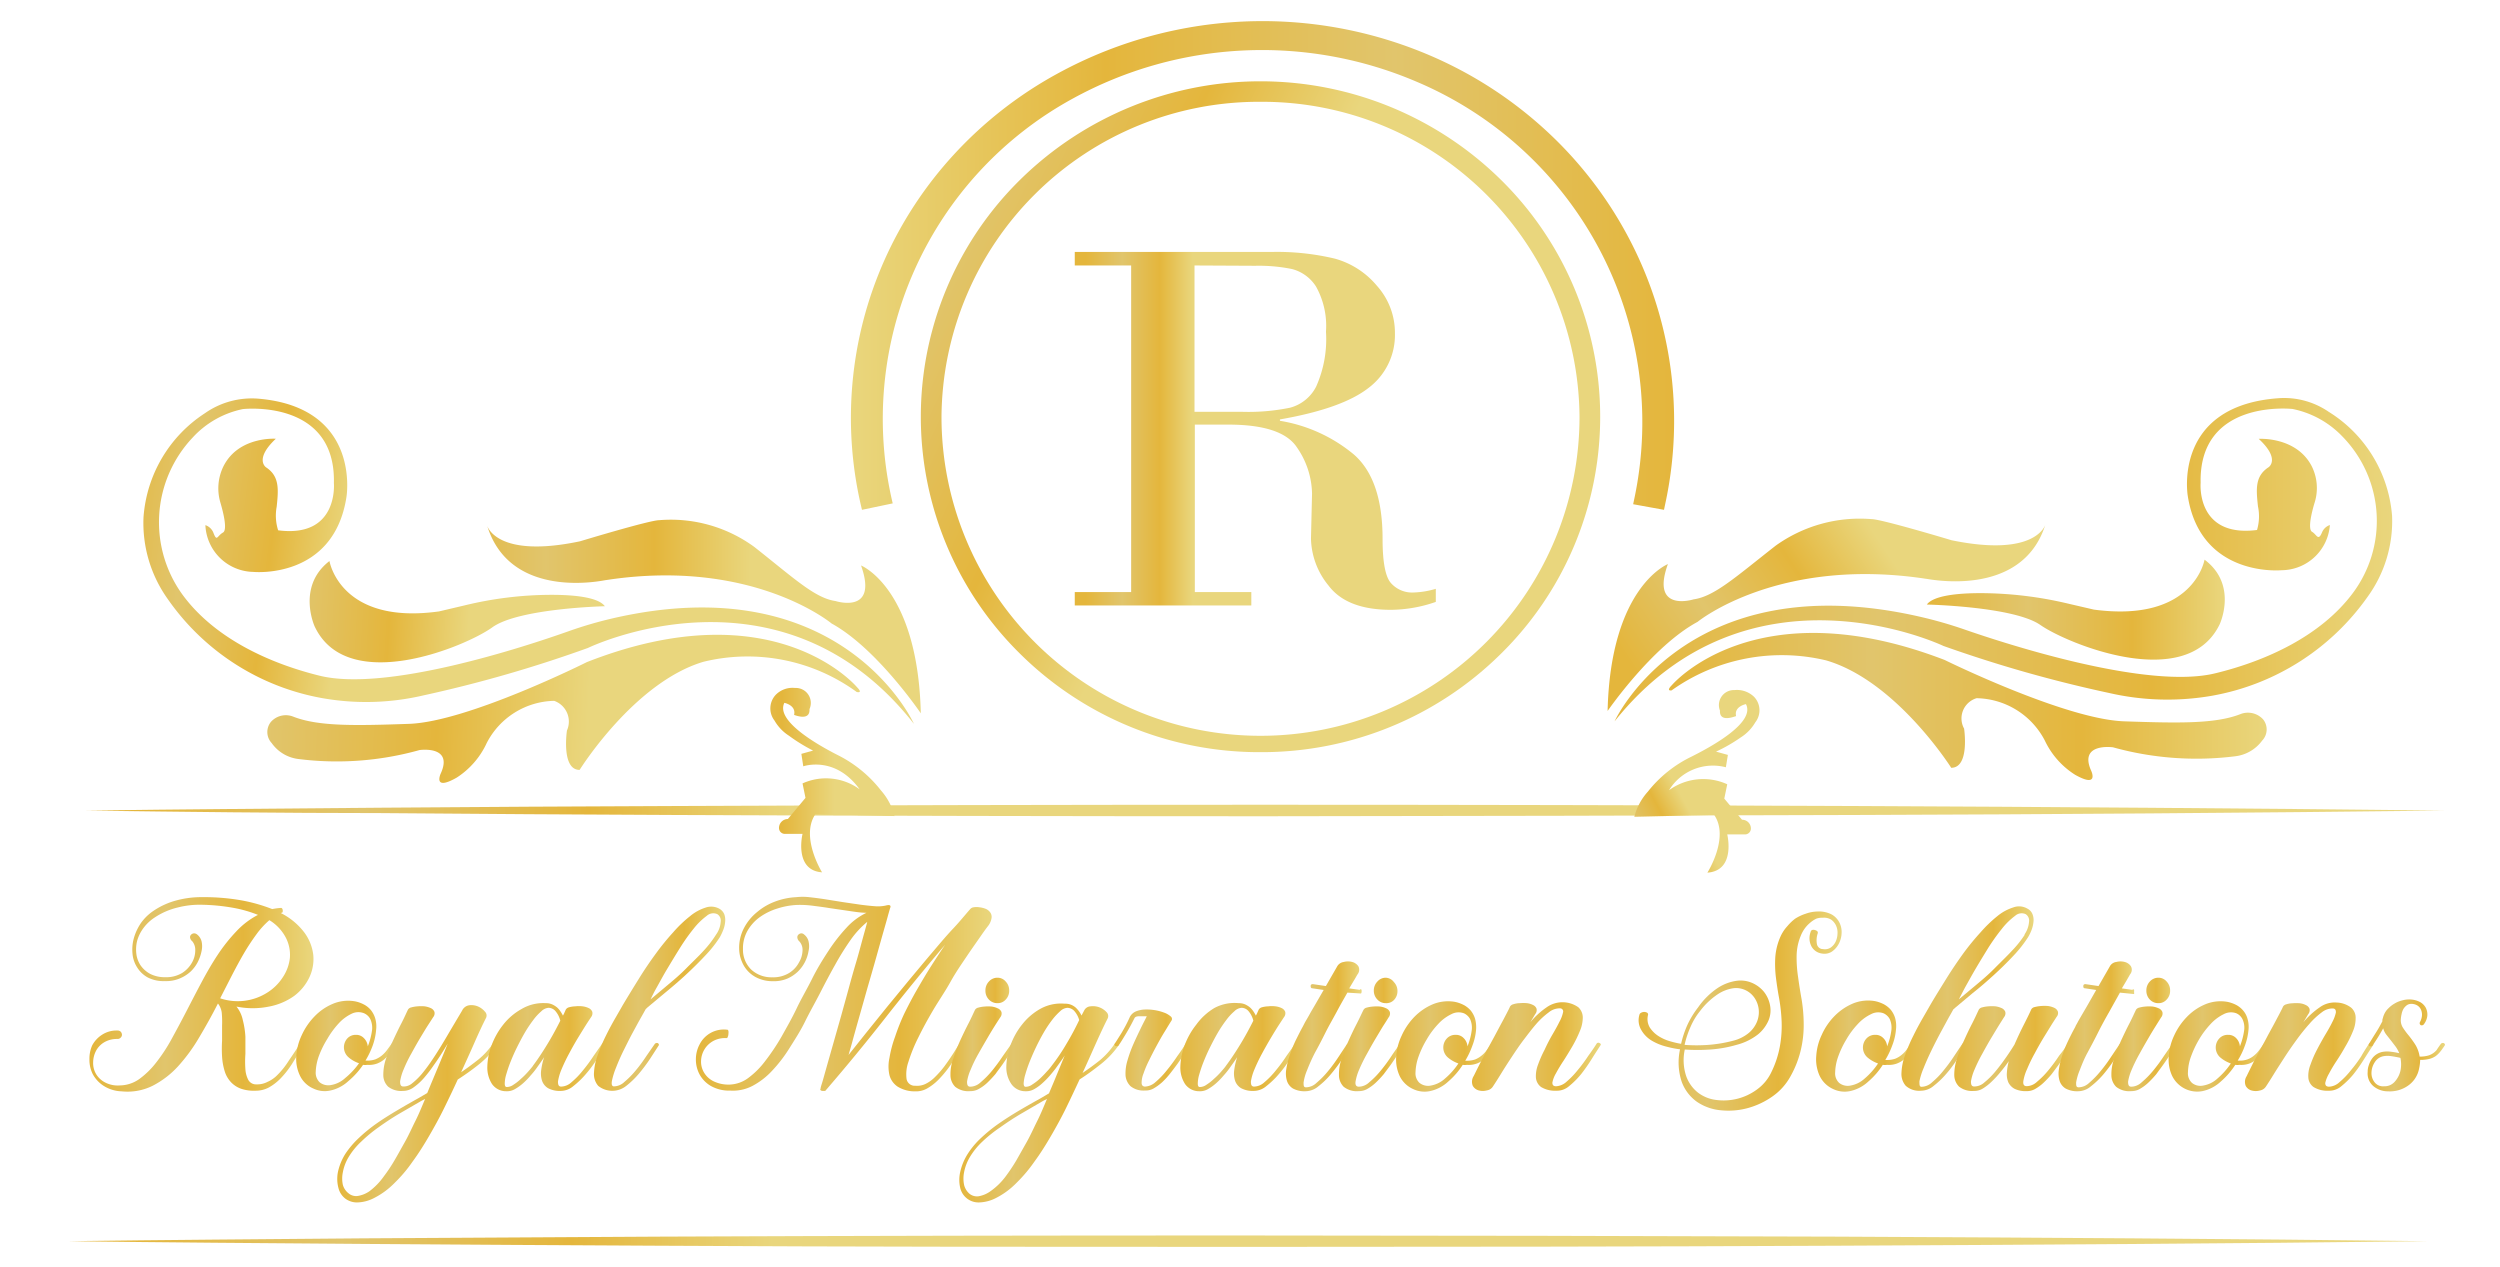 <svg xmlns="http://www.w3.org/2000/svg" xmlns:xlink="http://www.w3.org/1999/xlink" id="Layer_1" data-name="Layer 1" viewBox="0 0 236.75 120"><defs><style> .cls-1 { fill: url(#linear-gradient); } .cls-2 { fill: url(#linear-gradient-2); } .cls-3 { fill: url(#linear-gradient-3); } .cls-4 { fill: url(#linear-gradient-4); } .cls-5 { fill: url(#linear-gradient-5); } .cls-6 { fill: url(#linear-gradient-6); } .cls-7 { fill: url(#linear-gradient-7); } .cls-8 { fill: url(#linear-gradient-8); } .cls-9 { fill: url(#linear-gradient-9); } .cls-10 { fill: url(#linear-gradient-10); } .cls-11 { fill: url(#linear-gradient-11); } .cls-12 { fill: url(#linear-gradient-12); } .cls-13 { fill: url(#linear-gradient-13); } .cls-14 { fill: url(#linear-gradient-14); } .cls-15 { fill: url(#linear-gradient-15); } .cls-16 { fill: url(#linear-gradient-16); } .cls-17 { fill: url(#linear-gradient-17); } .cls-18 { fill: url(#linear-gradient-18); } .cls-19 { fill: url(#linear-gradient-19); } .cls-20 { fill: url(#linear-gradient-20); } .cls-21 { fill: url(#linear-gradient-21); } .cls-22 { fill: url(#linear-gradient-22); } .cls-23 { fill: url(#linear-gradient-23); } .cls-24 { fill: url(#linear-gradient-24); } .cls-25 { fill: url(#linear-gradient-25); } .cls-26 { fill: url(#linear-gradient-26); } .cls-27 { fill: url(#linear-gradient-27); } .cls-28 { fill: url(#linear-gradient-28); } .cls-29 { fill: url(#linear-gradient-29); } .cls-30 { fill: url(#linear-gradient-30); } .cls-31 { fill: url(#linear-gradient-31); } .cls-32 { fill: url(#linear-gradient-32); } .cls-33 { fill: url(#linear-gradient-33); } .cls-34 { fill: url(#linear-gradient-34); } .cls-35 { fill: url(#linear-gradient-35); } .cls-36 { fill: url(#linear-gradient-36); } .cls-37 { fill: url(#linear-gradient-37); } .cls-38 { fill: url(#linear-gradient-38); } </style><linearGradient id="linear-gradient" x1="8.4" y1="94.16" x2="29.62" y2="94.16" gradientUnits="userSpaceOnUse"><stop offset="0" stop-color="#e4b63c"></stop><stop offset="0.34" stop-color="#e1c56c"></stop><stop offset="0.69" stop-color="#e4b63c"></stop><stop offset="1" stop-color="#e9d67d"></stop></linearGradient><linearGradient id="linear-gradient-2" x1="28.06" y1="99.06" x2="37.48" y2="99.06" xlink:href="#linear-gradient"></linearGradient><linearGradient id="linear-gradient-3" x1="31.93" y1="104.53" x2="47.06" y2="104.53" xlink:href="#linear-gradient"></linearGradient><linearGradient id="linear-gradient-4" x1="46.16" y1="99.15" x2="57.41" y2="99.15" xlink:href="#linear-gradient"></linearGradient><linearGradient id="linear-gradient-5" x1="56.24" y1="94.58" x2="68.68" y2="94.58" xlink:href="#linear-gradient"></linearGradient><linearGradient id="linear-gradient-6" x1="65.9" y1="94.17" x2="93.9" y2="94.17" xlink:href="#linear-gradient"></linearGradient><linearGradient id="linear-gradient-7" x1="90" y1="97.97" x2="96.16" y2="97.97" xlink:href="#linear-gradient"></linearGradient><linearGradient id="linear-gradient-8" x1="90.82" y1="104.41" x2="105.95" y2="104.41" xlink:href="#linear-gradient"></linearGradient><linearGradient id="linear-gradient-9" x1="105.53" y1="99.44" x2="112.66" y2="99.44" xlink:href="#linear-gradient"></linearGradient><linearGradient id="linear-gradient-10" x1="111.78" y1="99.15" x2="123.03" y2="99.15" xlink:href="#linear-gradient"></linearGradient><linearGradient id="linear-gradient-11" x1="121.82" y1="97.17" x2="128.94" y2="97.17" xlink:href="#linear-gradient"></linearGradient><linearGradient id="linear-gradient-12" x1="126.78" y1="97.97" x2="132.95" y2="97.97" xlink:href="#linear-gradient"></linearGradient><linearGradient id="linear-gradient-13" x1="132.21" y1="99.06" x2="141.63" y2="99.06" xlink:href="#linear-gradient"></linearGradient><linearGradient id="linear-gradient-14" x1="139.42" y1="99.14" x2="151.6" y2="99.14" xlink:href="#linear-gradient"></linearGradient><linearGradient id="linear-gradient-15" x1="155.1" y1="95.75" x2="174.4" y2="95.75" xlink:href="#linear-gradient"></linearGradient><linearGradient id="linear-gradient-16" x1="171.95" y1="99.06" x2="181.37" y2="99.06" xlink:href="#linear-gradient"></linearGradient><linearGradient id="linear-gradient-17" x1="180.18" y1="94.58" x2="192.62" y2="94.58" xlink:href="#linear-gradient"></linearGradient><linearGradient id="linear-gradient-18" x1="185.06" y1="99.31" x2="196.2" y2="99.31" xlink:href="#linear-gradient"></linearGradient><linearGradient id="linear-gradient-19" x1="194.98" y1="97.17" x2="202.1" y2="97.17" xlink:href="#linear-gradient"></linearGradient><linearGradient id="linear-gradient-20" x1="199.94" y1="97.97" x2="206.1" y2="97.97" xlink:href="#linear-gradient"></linearGradient><linearGradient id="linear-gradient-21" x1="205.37" y1="99.06" x2="214.79" y2="99.06" xlink:href="#linear-gradient"></linearGradient><linearGradient id="linear-gradient-22" x1="212.57" y1="99.14" x2="224.75" y2="99.14" xlink:href="#linear-gradient"></linearGradient><linearGradient id="linear-gradient-23" x1="224.21" y1="98.99" x2="231.53" y2="98.99" xlink:href="#linear-gradient"></linearGradient><linearGradient id="linear-gradient-24" x1="13.32" y1="77.98" x2="74.77" y2="77.27" xlink:href="#linear-gradient"></linearGradient><linearGradient id="linear-gradient-25" x1="11.67" y1="118.76" x2="73.13" y2="118.06" xlink:href="#linear-gradient"></linearGradient><linearGradient id="linear-gradient-26" x1="75.93" y1="19.09" x2="115.75" y2="37.77" xlink:href="#linear-gradient"></linearGradient><linearGradient id="linear-gradient-27" x1="102.84" y1="40.8" x2="112.96" y2="40.8" xlink:href="#linear-gradient"></linearGradient><linearGradient id="linear-gradient-28" x1="41.69" y1="58.35" x2="71.11" y2="58.35" xlink:href="#linear-gradient"></linearGradient><linearGradient id="linear-gradient-29" x1="20.2" y1="57.1" x2="44.42" y2="58.59" xlink:href="#linear-gradient"></linearGradient><linearGradient id="linear-gradient-30" x1="9.65" y1="49.67" x2="32.9" y2="52.63" xlink:href="#linear-gradient"></linearGradient><linearGradient id="linear-gradient-31" x1="9.53" y1="65.44" x2="55.76" y2="67.17" xlink:href="#linear-gradient"></linearGradient><linearGradient id="linear-gradient-32" x1="62.95" y1="73.88" x2="79.02" y2="73.88" xlink:href="#linear-gradient"></linearGradient><linearGradient id="linear-gradient-33" x1="156.18" y1="65.6" x2="177.91" y2="51.1" xlink:href="#linear-gradient"></linearGradient><linearGradient id="linear-gradient-34" x1="182.47" y1="57.75" x2="210.67" y2="57.75" xlink:href="#linear-gradient"></linearGradient><linearGradient id="linear-gradient-35" x1="152.9" y1="53.01" x2="226.56" y2="53.01" xlink:href="#linear-gradient"></linearGradient><linearGradient id="linear-gradient-36" x1="158.06" y1="66.92" x2="214.73" y2="66.92" xlink:href="#linear-gradient"></linearGradient><linearGradient id="linear-gradient-37" x1="152.49" y1="79.6" x2="159.49" y2="75.86" xlink:href="#linear-gradient"></linearGradient><linearGradient id="linear-gradient-38" x1="-10213.86" y1="25.14" x2="-10135.91" y2="25.14" gradientTransform="matrix(-1, 0, 0, 1, -10055.33, 0)" xlink:href="#linear-gradient"></linearGradient></defs><g><g><path class="cls-1" d="M28.41,98.85a.2.2,0,0,1,.13-.09.26.26,0,0,1,.15,0,.19.19,0,0,1,.1.1.13.13,0,0,1,0,.12q-.55.82-1.08,1.68a8.75,8.75,0,0,1-1.21,1.54,4.89,4.89,0,0,1-1.07.8,2.64,2.64,0,0,1-1.22.29,3.83,3.83,0,0,1-1.39-.19,2.44,2.44,0,0,1-.92-.59,2.63,2.63,0,0,1-.63-1.09,5.85,5.85,0,0,1-.24-1.36,12.26,12.26,0,0,1,0-1.49c0-.51,0-1,0-1.45A9.18,9.18,0,0,0,21,95.91a1.76,1.76,0,0,0-.36-.88c-.56,1.1-1.15,2.16-1.77,3.2a16.34,16.34,0,0,1-2,2.74,8.54,8.54,0,0,1-2.41,1.85,5.33,5.33,0,0,1-2.94.53,3.36,3.36,0,0,1-1.75-.55,3,3,0,0,1-1-1.11,3,3,0,0,1-.3-1.38A3.1,3.1,0,0,1,8.73,99a2.7,2.7,0,0,1,.92-1,2.5,2.5,0,0,1,1.45-.41.43.43,0,0,1,.34.12.45.45,0,0,1,.11.28.37.37,0,0,1-.12.27.39.39,0,0,1-.31.13,2.36,2.36,0,0,0-1.26.32,2.07,2.07,0,0,0-.78.83,2.45,2.45,0,0,0-.26,1.07,2.07,2.07,0,0,0,.26,1.07,2.12,2.12,0,0,0,.84.81,2.6,2.6,0,0,0,1.43.3,3.26,3.26,0,0,0,1.82-.59,7.89,7.89,0,0,0,1.59-1.54,16,16,0,0,0,1.46-2.21c.46-.84.93-1.71,1.4-2.62s.95-1.84,1.44-2.76,1-1.81,1.55-2.64a16.07,16.07,0,0,1,1.77-2.23,7.54,7.54,0,0,1,2.05-1.56,11.84,11.84,0,0,0-2.29-.66,18.61,18.61,0,0,0-3.05-.3,8.31,8.31,0,0,0-2.26.26,6.74,6.74,0,0,0-2.17.94,4.09,4.09,0,0,0-1.07,1A3.68,3.68,0,0,0,13,89.05a3.38,3.38,0,0,0-.09,1.26,2.52,2.52,0,0,0,.41,1.12,2.63,2.63,0,0,0,.91.8,3,3,0,0,0,1.42.31,2.88,2.88,0,0,0,1.63-.42,2.76,2.76,0,0,0,.92-1A2.3,2.3,0,0,0,18.49,90a1.27,1.27,0,0,0-.28-.86.56.56,0,0,1-.21-.34.33.33,0,0,1,.09-.28.43.43,0,0,1,.25-.13.45.45,0,0,1,.32.1,1.22,1.22,0,0,1,.43.66,2.12,2.12,0,0,1,0,.91,4,4,0,0,1-.34,1,3.37,3.37,0,0,1-.68.93,3.5,3.5,0,0,1-1.05.67,3.3,3.3,0,0,1-1.4.25A3.29,3.29,0,0,1,14,92.57a2.71,2.71,0,0,1-1-.94,2.84,2.84,0,0,1-.45-1.3,4,4,0,0,1,.12-1.46,4.9,4.9,0,0,1,.65-1.42,4.57,4.57,0,0,1,1.21-1.19,7.06,7.06,0,0,1,2.21-1,9,9,0,0,1,2.37-.3,20.52,20.52,0,0,1,3.79.31,15.54,15.54,0,0,1,2.88.82,6.27,6.27,0,0,1,.82-.11.12.12,0,0,1,.12.06.25.25,0,0,1,.05.13.38.38,0,0,1,0,.15s0,.07,0,.07l-.17.08a6.36,6.36,0,0,1,2.23,1.85,4.41,4.41,0,0,1,.84,2.14,4.06,4.06,0,0,1-.38,2.11,4.72,4.72,0,0,1-1.44,1.75,6,6,0,0,1-2.36,1,7.69,7.69,0,0,1-3.1,0A3,3,0,0,1,23,96.63a7.93,7.93,0,0,1,.24,1.56q0,.81,0,1.62a9.9,9.9,0,0,0,0,1.45,2.52,2.52,0,0,0,.27,1,.83.83,0,0,0,.77.43,2.1,2.1,0,0,0,1.06-.24,2.91,2.91,0,0,0,.84-.56,7.57,7.57,0,0,0,1.19-1.48C27.72,99.91,28.07,99.37,28.41,98.85Zm-7.56-4.31A5.21,5.21,0,0,0,25.31,94a4.73,4.73,0,0,0,1.47-1.45,4.08,4.08,0,0,0,.67-1.82,3.55,3.55,0,0,0-.36-1.89,4.22,4.22,0,0,0-1.58-1.7,7.85,7.85,0,0,0-1.24,1.36,21.11,21.11,0,0,0-1.17,1.78c-.38.65-.75,1.34-1.13,2.07Z"></path><path class="cls-2" d="M37.08,98.85a.2.2,0,0,1,.29-.07c.12.06.14.13.08.22-.16.25-.32.49-.49.71a4.57,4.57,0,0,1-.56.6,2.38,2.38,0,0,1-.69.41,2.21,2.21,0,0,1-.92.12,1.36,1.36,0,0,1-.41,0A7.42,7.42,0,0,1,33,102.37a3.66,3.66,0,0,1-1.75.91,2.47,2.47,0,0,1-1.54-.18,2.52,2.52,0,0,1-1.32-1.27,3.64,3.64,0,0,1-.33-1.81,5.4,5.4,0,0,1,.52-2,6.25,6.25,0,0,1,1.21-1.77,5.19,5.19,0,0,1,1.71-1.18,3.74,3.74,0,0,1,2.08-.25,3,3,0,0,1,.85.29,2.11,2.11,0,0,1,.68.53,2.29,2.29,0,0,1,.42.79,2.67,2.67,0,0,1,.09,1.08A5.7,5.7,0,0,1,35.3,99a8,8,0,0,1-.69,1.44l.18,0a2.24,2.24,0,0,0,.76-.12,2.51,2.51,0,0,0,.61-.36,3,3,0,0,0,.49-.52ZM33.71,98a1,1,0,0,1,.76.32,1.26,1.26,0,0,1,.36.77,6.46,6.46,0,0,0,.41-1.58,2,2,0,0,0-.17-1,1.22,1.22,0,0,0-.56-.54A1.44,1.44,0,0,0,33.3,96a4,4,0,0,0-1.24.93A8.2,8.2,0,0,0,31,98.38,8.87,8.87,0,0,0,30.2,100a4.87,4.87,0,0,0-.3,1.5,1.26,1.26,0,0,0,.38,1,1.31,1.31,0,0,0,1.08.25,2.6,2.6,0,0,0,1.33-.66A7.18,7.18,0,0,0,34,100.69a2.91,2.91,0,0,1-1-.57,1.25,1.25,0,0,1-.1-1.79A1.07,1.07,0,0,1,33.71,98Z"></path><path class="cls-3" d="M46.65,98.87a.2.2,0,0,1,.29-.07c.12.06.15.13.08.22a8.37,8.37,0,0,1-1.67,1.78,23.39,23.39,0,0,1-2,1.43c-.4.88-.83,1.77-1.28,2.69s-.93,1.79-1.43,2.65-1,1.66-1.56,2.42a13.25,13.25,0,0,1-1.68,2,7.35,7.35,0,0,1-1.93,1.44,3.65,3.65,0,0,1-1.6.44,1.85,1.85,0,0,1-1.18-.37,1.82,1.82,0,0,1-.64-1A3.35,3.35,0,0,1,32,111a5.33,5.33,0,0,1,.73-1.77A8.54,8.54,0,0,1,34,107.75a14.88,14.88,0,0,1,1.64-1.34c.6-.42,1.25-.83,1.94-1.24s1.39-.81,2.11-1.21l.77-.45c.33-.81.67-1.61,1-2.4s.64-1.55.94-2.28l-.53.86c-.23.37-.49.76-.79,1.18a12.64,12.64,0,0,1-.92,1.2,5.53,5.53,0,0,1-1,.91,1.68,1.68,0,0,1-1,.33,2,2,0,0,1-1.41-.41,1.52,1.52,0,0,1-.45-1.1,4.77,4.77,0,0,1,.25-1.53,13.35,13.35,0,0,1,.66-1.71c.26-.56.52-1.11.79-1.63s.48-1,.63-1.31a.48.48,0,0,1,.32-.22,3,3,0,0,1,.59-.1,3.91,3.91,0,0,1,.68,0,2.24,2.24,0,0,1,.6.18.65.65,0,0,1,.32.34.58.58,0,0,1-.12.51l-.42.65c-.23.35-.48.77-.77,1.25s-.58,1-.87,1.53a12.75,12.75,0,0,0-.73,1.5,4.69,4.69,0,0,0-.34,1.15c0,.31.06.47.29.48a1.23,1.23,0,0,0,.85-.3,6.46,6.46,0,0,0,.89-.86c.29-.35.58-.73.86-1.14s.53-.79.75-1.15c0,0,.15-.23.33-.53s.4-.66.63-1.06l.71-1.2.56-.94a.88.88,0,0,1,.67-.51,1.57,1.57,0,0,1,.83.11,1.73,1.73,0,0,1,.66.49.51.51,0,0,1,.11.59c-.34.67-.7,1.44-1.09,2.33s-.82,1.83-1.27,2.82c.56-.38,1.1-.78,1.64-1.21A6.9,6.9,0,0,0,46.65,98.87ZM36.35,111.4a15,15,0,0,0,1-1.5c.33-.56.65-1.15,1-1.77s.64-1.28,1-2,.61-1.36.91-2.06l-.35.18-2.14,1.24c-.69.41-1.33.84-1.93,1.27a13.74,13.74,0,0,0-1.62,1.34A6.76,6.76,0,0,0,33,109.6a4.22,4.22,0,0,0-.53,1.41,2.82,2.82,0,0,0,0,1.2A1.55,1.55,0,0,0,33,113a1.11,1.11,0,0,0,.86.26A2.68,2.68,0,0,0,35,112.8,6.3,6.3,0,0,0,36.35,111.4Z"></path><path class="cls-4" d="M57,98.87a.2.2,0,0,1,.29-.07c.12.06.14.13.08.22l-.8,1.24c-.33.49-.69,1-1.07,1.43a8.14,8.14,0,0,1-1.2,1.16,1.87,1.87,0,0,1-1.2.46,2.32,2.32,0,0,1-1.2-.26,1.32,1.32,0,0,1-.57-.71,2.27,2.27,0,0,1-.08-1,6.73,6.73,0,0,1,.28-1.23c-.11.18-.24.37-.37.55l-.39.55a8,8,0,0,1-.54.66,6.6,6.6,0,0,1-.69.71,4.5,4.5,0,0,1-.78.56,1.48,1.48,0,0,1-.81.2,1.62,1.62,0,0,1-1.36-.69,2.88,2.88,0,0,1-.44-1.62,6.11,6.11,0,0,1,.39-2,7.09,7.09,0,0,1,1.12-2,5.76,5.76,0,0,1,1.74-1.48A4,4,0,0,1,51.68,95a1.49,1.49,0,0,1,.62.12,2.12,2.12,0,0,1,.46.29,2,2,0,0,1,.33.39,3.07,3.07,0,0,1,.22.38,2.79,2.79,0,0,0,.15-.3l.12-.27a.49.49,0,0,1,.31-.22,2.52,2.52,0,0,1,.59-.09,2.7,2.7,0,0,1,.69,0,1.87,1.87,0,0,1,.59.17.66.66,0,0,1,.33.35.59.59,0,0,1-.12.51l-.42.64q-.34.54-.78,1.26t-.87,1.53a16.58,16.58,0,0,0-.72,1.5,4.87,4.87,0,0,0-.34,1.16c0,.31.06.47.29.48a1.49,1.49,0,0,0,1-.42,7.72,7.72,0,0,0,1.08-1.12,14.86,14.86,0,0,0,1-1.36Zm-6.54,2.07c.48-.64.94-1.34,1.39-2.08s.85-1.48,1.21-2.2a2.16,2.16,0,0,0-.42-.86.88.88,0,0,0-.69-.36,1.09,1.09,0,0,0-.69.33,5,5,0,0,0-.77.84,12.49,12.49,0,0,0-.8,1.2c-.26.45-.5.91-.73,1.37s-.43.92-.61,1.37-.31.86-.41,1.2a3.16,3.16,0,0,0-.14.86c0,.22.06.33.19.33a1.09,1.09,0,0,0,.64-.22,4.46,4.46,0,0,0,.71-.56,6.85,6.85,0,0,0,.66-.66C50.21,101.27,50.36,101.08,50.47,100.94Z"></path><path class="cls-5" d="M68.11,86.05a1.07,1.07,0,0,1,.48.53,1.62,1.62,0,0,1,.08.73,2.63,2.63,0,0,1-.18.76,5.43,5.43,0,0,1-.32.68,11.37,11.37,0,0,1-1.39,1.75c-.58.62-1.2,1.23-1.85,1.83S63.61,93.5,63,94l-1.68,1.4-.17.16-.43.77c-.23.4-.48.87-.77,1.4s-.57,1.1-.87,1.7-.54,1.16-.74,1.67a7.11,7.11,0,0,0-.39,1.26c-.06.33,0,.51.18.52a1.47,1.47,0,0,0,1-.42,8.37,8.37,0,0,0,1.1-1.12c.36-.43.69-.89,1-1.36L62,98.87a.22.22,0,0,1,.14-.09.22.22,0,0,1,.14,0,.17.17,0,0,1,.1.1.1.1,0,0,1,0,.12l-.8,1.24a16.12,16.12,0,0,1-1.07,1.43,8.14,8.14,0,0,1-1.2,1.16,2.12,2.12,0,0,1-2.66,0,1.71,1.71,0,0,1-.4-1.23,5.52,5.52,0,0,1,.36-1.7,15.61,15.61,0,0,1,.78-1.84c.3-.61.6-1.16.9-1.68s.53-.92.7-1.22c.49-.82,1-1.65,1.52-2.49s1.06-1.63,1.61-2.38a23.87,23.87,0,0,1,1.63-2,11.8,11.8,0,0,1,1.6-1.53,4.34,4.34,0,0,1,1.47-.81A1.59,1.59,0,0,1,68.11,86.05Zm-.3,2.46a2.33,2.33,0,0,0,.44-1.22.72.72,0,0,0-.32-.72.92.92,0,0,0-1,.16,6.5,6.5,0,0,0-1.23,1.2,18.11,18.11,0,0,0-1.3,1.83c-.44.7-.84,1.37-1.22,2s-.7,1.24-1,1.77-.47.9-.57,1.11l1.62-1.36c.6-.5,1.19-1,1.76-1.58s1.12-1.09,1.62-1.64A10.11,10.11,0,0,0,67.81,88.51Z"></path><path class="cls-6" d="M91.89,86.08a.5.5,0,0,1,.32-.16,1.61,1.61,0,0,1,.54,0,2.34,2.34,0,0,1,.58.14,1,1,0,0,1,.44.34.73.73,0,0,1,.13.54,1.65,1.65,0,0,1-.36.79c-.12.15-.36.48-.72,1s-.79,1.12-1.28,1.85S90.51,92.08,90,93s-1.1,1.76-1.63,2.66-1,1.76-1.42,2.62a15,15,0,0,0-.92,2.27,3.53,3.53,0,0,0-.18,1.62.78.78,0,0,0,.83.65,1.83,1.83,0,0,0,1-.19,3.28,3.28,0,0,0,.86-.63,9,9,0,0,0,.88-1q.42-.57.81-1.17c.12-.18.22-.35.32-.51s.19-.3.29-.43a.2.2,0,0,1,.13-.09.26.26,0,0,1,.15,0,.19.19,0,0,1,.1.1.15.15,0,0,1,0,.13l-.61.93c-.26.42-.54.83-.84,1.24a10.25,10.25,0,0,1-.94,1.09,5.11,5.11,0,0,1-1,.77,2.12,2.12,0,0,1-1.17.29A3.05,3.05,0,0,1,85,102.9a1.89,1.89,0,0,1-.77-1.09,3.75,3.75,0,0,1,0-1.62,10.84,10.84,0,0,1,.53-2A20.26,20.26,0,0,1,85.63,96c.38-.77.78-1.54,1.22-2.3s.88-1.51,1.34-2.23.9-1.39,1.31-2q-2.9,3.41-5.67,6.94t-5.68,6.9s-.05,0-.11,0h-.18a.3.3,0,0,1-.15-.07.1.1,0,0,1,0-.14c0-.16.12-.45.24-.88s.28-1,.45-1.6l.6-2.11.69-2.43c.23-.84.47-1.69.7-2.54s.46-1.66.69-2.43.42-1.5.6-2.16.34-1.21.45-1.65A8.55,8.55,0,0,0,80.56,89a25.47,25.47,0,0,0-1.46,2.34c-.48.85-.95,1.74-1.42,2.66s-1,1.84-1.44,2.74-1,1.76-1.51,2.57a13.49,13.49,0,0,1-1.64,2.12,7,7,0,0,1-1.84,1.41,4,4,0,0,1-2.09.44,3.51,3.51,0,0,1-1.86-.45,2.85,2.85,0,0,1-1.06-1.1,3,3,0,0,1-.34-1.43,3,3,0,0,1,.36-1.41,2.57,2.57,0,0,1,2.57-1.38c.07,0,.11,0,.15.12a.87.87,0,0,1,0,.28.6.6,0,0,1-.06.27c0,.09-.09.13-.14.13a2.32,2.32,0,0,0-1.27.29,2.23,2.23,0,0,0-1.12,1.87,2,2,0,0,0,.27,1.08,2.15,2.15,0,0,0,.88.83,3.24,3.24,0,0,0,1.57.33,3.14,3.14,0,0,0,1.77-.64,7.87,7.87,0,0,0,1.6-1.61A20.34,20.34,0,0,0,74,98.19c.48-.86,1-1.76,1.44-2.69s1-1.87,1.46-2.8,1-1.81,1.54-2.63a16.26,16.26,0,0,1,1.7-2.19,6.13,6.13,0,0,1,1.92-1.44c-.53,0-1.1-.09-1.7-.18L78.58,86c-.6-.1-1.18-.17-1.72-.24a9.23,9.23,0,0,0-1.43-.06,7.13,7.13,0,0,0-1.79.33,5.8,5.8,0,0,0-1.64.79,4.09,4.09,0,0,0-1.18,1.27,3.35,3.35,0,0,0-.46,1.78,2.62,2.62,0,0,0,.77,1.94,2.82,2.82,0,0,0,2,.74,2.87,2.87,0,0,0,1.62-.42,2.59,2.59,0,0,0,.92-1A2.31,2.31,0,0,0,76,90a1.18,1.18,0,0,0-.31-.86.54.54,0,0,1-.18-.34.33.33,0,0,1,.09-.28.43.43,0,0,1,.25-.13.37.37,0,0,1,.29.1,1.17,1.17,0,0,1,.43.66,2,2,0,0,1,0,.91,3.52,3.52,0,0,1-1,1.94,3.5,3.5,0,0,1-1,.67,3.3,3.3,0,0,1-1.4.25,3.4,3.4,0,0,1-1.26-.23,2.87,2.87,0,0,1-1.64-1.59A3.21,3.21,0,0,1,70,89.86a4,4,0,0,1,.47-2,4.79,4.79,0,0,1,1.23-1.49,5.74,5.74,0,0,1,1.72-1,6.66,6.66,0,0,1,2-.41,5.45,5.45,0,0,1,1.18,0c.48.05,1,.12,1.54.2l1.68.27,1.64.24c.51.07,1,.12,1.4.15a3.49,3.49,0,0,0,1-.06c.25-.07.39-.06.44,0a.18.18,0,0,1,0,.21l-.18.63c-.09.34-.24.87-.45,1.6s-.44,1.56-.7,2.49-.54,1.89-.83,2.89l-.8,2.83c-.25.88-.46,1.63-.63,2.26s-.29,1-.35,1.23L82,97.84l2-2.48,2.13-2.59c.73-.87,1.43-1.72,2.12-2.53s1.33-1.58,2-2.29S91.41,86.62,91.89,86.08Z"></path><path class="cls-7" d="M95.77,98.87a.22.22,0,0,1,.13-.09.24.24,0,0,1,.15,0,.17.17,0,0,1,.1.1.1.1,0,0,1,0,.12l-.51.77-.64.94c-.22.32-.47.64-.73,1a10.78,10.78,0,0,1-.79.84,3.92,3.92,0,0,1-.82.59,1.55,1.55,0,0,1-.78.19,2,2,0,0,1-1.42-.41,1.56,1.56,0,0,1-.45-1.1,4.28,4.28,0,0,1,.25-1.53,17.06,17.06,0,0,1,.65-1.71c.26-.56.52-1.11.79-1.63s.48-1,.63-1.31a.48.48,0,0,1,.32-.22,2.9,2.9,0,0,1,.58-.1,4.07,4.07,0,0,1,.69,0,2.16,2.16,0,0,1,.59.18.64.64,0,0,1,.33.34.58.58,0,0,1-.12.51L94.3,97c-.22.35-.48.77-.76,1.25s-.58,1-.88,1.53-.53,1-.73,1.5a4.36,4.36,0,0,0-.35,1.15c0,.31.06.47.29.48a1.47,1.47,0,0,0,1-.42,8.37,8.37,0,0,0,1.1-1.12c.35-.43.69-.89,1-1.36ZM94.46,95a1.09,1.09,0,0,1-.81-.34,1.18,1.18,0,0,1-.33-.85,1.2,1.2,0,0,1,.33-.86,1.07,1.07,0,0,1,.81-.36,1,1,0,0,1,.78.36,1.2,1.2,0,0,1,.33.86,1.18,1.18,0,0,1-.33.85A1,1,0,0,1,94.46,95Z"></path><path class="cls-8" d="M105.56,98.85a.19.19,0,0,1,.28-.07c.11.06.14.13.09.22a8.45,8.45,0,0,1-1.69,1.78c-.62.49-1.3,1-2,1.44-.41.88-.83,1.78-1.28,2.7s-.93,1.79-1.43,2.65-1,1.66-1.56,2.42a13.87,13.87,0,0,1-1.68,2,7.35,7.35,0,0,1-1.93,1.44,3.69,3.69,0,0,1-1.61.44,1.78,1.78,0,0,1-1.82-1.39,3.35,3.35,0,0,1,0-1.48,5.36,5.36,0,0,1,.74-1.77,7.7,7.7,0,0,1,1.22-1.45,14.88,14.88,0,0,1,1.64-1.34c.6-.42,1.24-.83,1.93-1.24s1.4-.81,2.12-1.21l.76-.45c.26-.62.52-1.22.76-1.82l.73-1.77c-.14.23-.29.44-.44.65l-.44.61c-.15.19-.33.42-.54.66a7.82,7.82,0,0,1-.7.71,4.08,4.08,0,0,1-.77.56,1.52,1.52,0,0,1-.81.2,1.61,1.61,0,0,1-1.36-.69A2.8,2.8,0,0,1,95.3,101a6.11,6.11,0,0,1,.39-2,6.85,6.85,0,0,1,1.12-2,5.76,5.76,0,0,1,1.74-1.48,4,4,0,0,1,2.27-.47,1.49,1.49,0,0,1,1.05.37,2.56,2.56,0,0,1,.55.75l.24-.45a.71.71,0,0,1,.62-.42,1.74,1.74,0,0,1,1.51.55.52.52,0,0,1,.1.61c-.34.67-.7,1.44-1.1,2.33s-.81,1.83-1.27,2.82c.56-.38,1.11-.78,1.65-1.21A7.57,7.57,0,0,0,105.56,98.85ZM95.24,111.4a17,17,0,0,0,1-1.5c.32-.56.65-1.15,1-1.77s.64-1.28,1-2,.61-1.36.91-2.06l-.36.18-2.13,1.24c-.69.41-1.34.84-1.94,1.27A12.85,12.85,0,0,0,93,108.14a6.82,6.82,0,0,0-1.17,1.46,4.45,4.45,0,0,0-.53,1.41,3,3,0,0,0,0,1.2,1.62,1.62,0,0,0,.49.82,1.13,1.13,0,0,0,.86.26,2.71,2.71,0,0,0,1.16-.49A6.3,6.3,0,0,0,95.24,111.4Zm4.36-10.48A18.86,18.86,0,0,0,101,98.84a24.77,24.77,0,0,0,1.2-2.24,2.22,2.22,0,0,0-.43-.82.92.92,0,0,0-.69-.34,1.1,1.1,0,0,0-.68.32,6,6,0,0,0-.78.85,11.16,11.16,0,0,0-.79,1.19c-.26.45-.5.91-.72,1.37s-.42.92-.6,1.37a12.3,12.3,0,0,0-.41,1.2,3.73,3.73,0,0,0-.16.85c0,.22.06.33.19.33a1.07,1.07,0,0,0,.63-.22,5.1,5.1,0,0,0,.72-.55c.23-.22.45-.44.65-.67A5,5,0,0,0,99.6,100.92Z"></path><path class="cls-9" d="M112.27,98.85a.24.24,0,0,1,.14-.09.22.22,0,0,1,.14,0,.17.17,0,0,1,.1.1.1.1,0,0,1,0,.12c-.15.24-.33.51-.52.82s-.39.62-.62.94-.47.63-.72.95a7.59,7.59,0,0,1-.76.82,4.88,4.88,0,0,1-.79.57,1.5,1.5,0,0,1-.8.19,1.94,1.94,0,0,1-1.38-.41,1.6,1.6,0,0,1-.47-1,4.21,4.21,0,0,1,.18-1.43,12.38,12.38,0,0,1,.57-1.57c.23-.52.46-1,.69-1.48s.43-.84.57-1.14h-.73c-.23,0-.38.06-.44.19-.28.56-.57,1.09-.87,1.58s-.51.84-.64,1a.14.14,0,0,1-.12.06.4.4,0,0,1-.15,0,.2.2,0,0,1-.09-.09.12.12,0,0,1,0-.13l.63-1A13.78,13.78,0,0,0,107,96.3a1.16,1.16,0,0,1,.57-.52,2.41,2.41,0,0,1,.87-.18,4.76,4.76,0,0,1,1.84.31,2,2,0,0,1,.58.34.3.3,0,0,1,.1.37c-.2.31-.42.68-.68,1.1s-.51.87-.76,1.33-.49.93-.71,1.38a9.49,9.49,0,0,0-.52,1.23,2.4,2.4,0,0,0-.18.88c0,.23.11.35.32.36a1.58,1.58,0,0,0,1-.43,8,8,0,0,0,1.06-1.1,16.41,16.41,0,0,0,1-1.35Q112,99.32,112.27,98.85Z"></path><path class="cls-10" d="M122.63,98.87a.2.2,0,0,1,.29-.07c.12.06.14.13.08.22l-.8,1.24c-.33.49-.69,1-1.07,1.43a8.14,8.14,0,0,1-1.2,1.16,1.87,1.87,0,0,1-1.2.46,2.32,2.32,0,0,1-1.2-.26,1.32,1.32,0,0,1-.57-.71,2.27,2.27,0,0,1-.08-1,6.73,6.73,0,0,1,.28-1.23c-.11.18-.24.37-.37.55l-.39.55a8,8,0,0,1-.54.66,6.6,6.6,0,0,1-.69.71,4.5,4.5,0,0,1-.78.56,1.48,1.48,0,0,1-.81.2,1.62,1.62,0,0,1-1.36-.69,2.88,2.88,0,0,1-.44-1.62,6.11,6.11,0,0,1,.39-2,7.09,7.09,0,0,1,1.12-2A5.76,5.76,0,0,1,115,95.46,4,4,0,0,1,117.3,95a1.49,1.49,0,0,1,.62.12,2.12,2.12,0,0,1,.46.29,2,2,0,0,1,.33.39,3.07,3.07,0,0,1,.22.38,2.79,2.79,0,0,0,.15-.3l.12-.27a.49.49,0,0,1,.31-.22,2.52,2.52,0,0,1,.59-.09,2.7,2.7,0,0,1,.69,0,1.87,1.87,0,0,1,.59.17.66.66,0,0,1,.33.35.59.59,0,0,1-.12.51l-.42.64q-.35.54-.78,1.26t-.87,1.53a16.58,16.58,0,0,0-.72,1.5,4.87,4.87,0,0,0-.34,1.16c0,.31.06.47.29.48a1.49,1.49,0,0,0,1-.42,7.72,7.72,0,0,0,1.08-1.12,14.86,14.86,0,0,0,1-1.36Zm-6.54,2.07c.48-.64.94-1.34,1.39-2.08s.85-1.48,1.21-2.2a2.16,2.16,0,0,0-.42-.86.88.88,0,0,0-.69-.36,1.09,1.09,0,0,0-.69.33,5,5,0,0,0-.77.84,12.49,12.49,0,0,0-.8,1.2c-.26.45-.5.91-.73,1.37s-.43.92-.61,1.37-.31.86-.41,1.2a3.16,3.16,0,0,0-.14.86c0,.22.06.33.19.33a1.09,1.09,0,0,0,.64-.22,4.46,4.46,0,0,0,.71-.56,6.85,6.85,0,0,0,.66-.66C115.83,101.27,116,101.08,116.09,100.94Z"></path><path class="cls-11" d="M128.94,93.81a.33.33,0,0,1,0,.14.22.22,0,0,1-.05.13s0,0-.08,0L127.6,94c-.31.55-.66,1.15-1,1.79s-.73,1.3-1.08,2-.66,1.3-1,1.91a18,18,0,0,0-.74,1.65,4.68,4.68,0,0,0-.33,1.16c0,.29,0,.45.22.46a1.47,1.47,0,0,0,1-.42,8.37,8.37,0,0,0,1.1-1.12c.36-.43.69-.89,1-1.36l.76-1.15a.22.22,0,0,1,.14-.09.22.22,0,0,1,.14,0,.17.17,0,0,1,.1.1.1.1,0,0,1,0,.12l-.8,1.24a16.12,16.12,0,0,1-1.07,1.43,7.67,7.67,0,0,1-1.2,1.16,1.91,1.91,0,0,1-1.2.46,2.32,2.32,0,0,1-1.2-.26,1.32,1.32,0,0,1-.57-.74,2.38,2.38,0,0,1-.06-1.08,8,8,0,0,1,.32-1.31,12.77,12.77,0,0,1,.55-1.38c.23-.46.45-.91.69-1.34l.22-.43c.13-.22.29-.49.47-.82s.4-.68.62-1.07l.67-1.16-.54-.08-.54-.08q-.15,0-.15-.21c0-.13.08-.19.23-.18l1.21.18,1.08-1.88a.85.85,0,0,1,.61-.4,1.58,1.58,0,0,1,.81,0,1,1,0,0,1,.58.41.7.7,0,0,1-.08.76c-.11.18-.22.39-.36.61l-.43.72,1,.14A.08.08,0,0,1,128.94,93.81Z"></path><path class="cls-12" d="M132.55,98.87a.24.24,0,0,1,.14-.09.26.26,0,0,1,.15,0,.18.18,0,0,1,.09.1.1.1,0,0,1,0,.12l-.51.77c-.19.3-.4.61-.63.94s-.47.64-.74,1a9.16,9.16,0,0,1-.79.84,4.15,4.15,0,0,1-.81.59,1.59,1.59,0,0,1-.78.19,2,2,0,0,1-1.42-.41,1.56,1.56,0,0,1-.45-1.1,4.48,4.48,0,0,1,.24-1.53,15,15,0,0,1,.66-1.71c.25-.56.51-1.11.78-1.63s.48-1,.64-1.31a.46.46,0,0,1,.31-.22,3,3,0,0,1,.59-.1,3.91,3.91,0,0,1,.68,0,2.13,2.13,0,0,1,.6.18.65.65,0,0,1,.32.34.58.58,0,0,1-.12.51c-.05.08-.18.3-.41.65s-.47.77-.76,1.25-.58,1-.87,1.53a14.75,14.75,0,0,0-.74,1.5,4.78,4.78,0,0,0-.35,1.15q-.06.47.3.48a1.47,1.47,0,0,0,1-.42,7.81,7.81,0,0,0,1.1-1.12c.36-.43.69-.89,1-1.36S132.36,99.17,132.55,98.87ZM131.24,95a1.07,1.07,0,0,1-.8-.34,1.19,1.19,0,0,1-.34-.85,1.21,1.21,0,0,1,.34-.86,1.05,1.05,0,0,1,.8-.36A1,1,0,0,1,132,93a1.21,1.21,0,0,1,.34.86,1.19,1.19,0,0,1-.34.85A1,1,0,0,1,131.24,95Z"></path><path class="cls-13" d="M141.22,98.85a.21.21,0,0,1,.3-.07c.12.06.14.13.08.22-.16.25-.32.49-.49.71a4.57,4.57,0,0,1-.56.6,2.43,2.43,0,0,1-.7.41,2.19,2.19,0,0,1-.92.12,1.4,1.4,0,0,1-.41,0,7.15,7.15,0,0,1-1.37,1.58,3.67,3.67,0,0,1-1.74.91,2.51,2.51,0,0,1-1.55-.18,2.6,2.6,0,0,1-1.32-1.27,3.75,3.75,0,0,1-.32-1.81,5.4,5.4,0,0,1,.52-2,6.22,6.22,0,0,1,1.2-1.77,5.4,5.4,0,0,1,1.71-1.18,3.79,3.79,0,0,1,2.09-.25,3.16,3.16,0,0,1,.85.29,2.23,2.23,0,0,1,.68.53,2.29,2.29,0,0,1,.42.79,3.07,3.07,0,0,1,.09,1.08,5.33,5.33,0,0,1-.34,1.45,7.92,7.92,0,0,1-.68,1.44l.17,0a2.3,2.3,0,0,0,.77-.12,2.28,2.28,0,0,0,.6-.36,2.42,2.42,0,0,0,.49-.52C140.94,99.26,141.08,99.06,141.22,98.85ZM137.86,98a1,1,0,0,1,.76.32,1.2,1.2,0,0,1,.35.77,6,6,0,0,0,.41-1.58,2,2,0,0,0-.16-1,1.27,1.27,0,0,0-.56-.54,1.44,1.44,0,0,0-1.21.07,4.07,4.07,0,0,0-1.25.93,7.71,7.71,0,0,0-1.08,1.45,8.94,8.94,0,0,0-.78,1.63,4.83,4.83,0,0,0-.29,1.5,1.23,1.23,0,0,0,.38,1,1.29,1.29,0,0,0,1.08.25,2.64,2.64,0,0,0,1.33-.66,6.85,6.85,0,0,0,1.27-1.43,3.13,3.13,0,0,1-1-.57,1.25,1.25,0,0,1-.1-1.79A1.09,1.09,0,0,1,137.86,98Z"></path><path class="cls-14" d="M151.19,98.85a.2.2,0,0,1,.29-.07c.12.06.15.13.08.22-.23.36-.51.78-.82,1.28s-.66,1-1,1.43a7.8,7.8,0,0,1-1.15,1.15,1.75,1.75,0,0,1-1.21.43,2.53,2.53,0,0,1-1.44-.35,1.23,1.23,0,0,1-.49-.88,3,3,0,0,1,.2-1.23,10.65,10.65,0,0,1,.62-1.41A15.93,15.93,0,0,1,147,98c.27-.46.5-.87.68-1.24a3.19,3.19,0,0,0,.34-.89.29.29,0,0,0-.28-.38,1.63,1.63,0,0,0-1.06.37,7.37,7.37,0,0,0-1.19,1.1c-.4.46-.81,1-1.22,1.54s-.8,1.13-1.17,1.69-.7,1.08-1,1.57-.54.86-.72,1.13a.81.81,0,0,1-.57.37,1.47,1.47,0,0,1-.78,0,.92.92,0,0,1-.56-.44,1,1,0,0,1,.09-.92c.16-.32.34-.69.55-1.1s.43-.84.67-1.29l.72-1.32.65-1.22c.21-.38.38-.71.53-1s.26-.5.32-.65a.52.52,0,0,1,.32-.22,2,2,0,0,1,.59-.1,3.94,3.94,0,0,1,.68,0,1.69,1.69,0,0,1,.6.18.62.62,0,0,1,.32.34.59.59,0,0,1-.12.51l-.47.78a7.51,7.51,0,0,1,1.55-1.42,2.59,2.59,0,0,1,3,0,1.33,1.33,0,0,1,.42,1,3.32,3.32,0,0,1-.28,1.26,11.44,11.44,0,0,1-.69,1.41c-.28.48-.56.94-.85,1.39a13.9,13.9,0,0,0-.73,1.21,2.71,2.71,0,0,0-.33.86c0,.22.08.34.34.35a1.58,1.58,0,0,0,1-.43,8,8,0,0,0,1.06-1.1,14.22,14.22,0,0,0,1-1.35C150.73,99.55,151,99.16,151.19,98.85Z"></path><path class="cls-15" d="M172.1,86.32a2.62,2.62,0,0,1,1.36.28,1.84,1.84,0,0,1,.74.78,2,2,0,0,1,.2,1,2.35,2.35,0,0,1-.27,1,2.05,2.05,0,0,1-.64.73,1.28,1.28,0,0,1-.94.19,1.32,1.32,0,0,1-1-.67,1.67,1.67,0,0,1-.08-1.38.23.23,0,0,1,.14-.18.4.4,0,0,1,.24,0,.6.6,0,0,1,.23.1.21.21,0,0,1,.06.22,2,2,0,0,0-.08,1,.58.58,0,0,0,.58.49,1,1,0,0,0,.72-.14,1.4,1.4,0,0,0,.47-.55,1.88,1.88,0,0,0,.18-.75,1.6,1.6,0,0,0-.12-.75,1.43,1.43,0,0,0-.45-.58,1.26,1.26,0,0,0-.8-.2A1.7,1.7,0,0,0,172,87a2.72,2.72,0,0,0-.61.41,3,3,0,0,0-.51.56,3.17,3.17,0,0,0-.36.68,5.13,5.13,0,0,0-.38,1.88,12.18,12.18,0,0,0,.14,2c.09.67.2,1.37.33,2.09a14.82,14.82,0,0,1,.2,2.25,10.24,10.24,0,0,1-.24,2.42,9.53,9.53,0,0,1-1,2.62,5.6,5.6,0,0,1-1.73,1.93,7.49,7.49,0,0,1-2.38,1.11,7,7,0,0,1-2.53.19,4.75,4.75,0,0,1-2.23-.8,4,4,0,0,1-1.44-1.89,5.81,5.81,0,0,1-.16-3.08,9.05,9.05,0,0,1-1.27-.25,5.13,5.13,0,0,1-1.39-.56,2.78,2.78,0,0,1-1-1,1.81,1.81,0,0,1-.19-1.45.28.28,0,0,1,.16-.2.6.6,0,0,1,.29-.08.61.61,0,0,1,.28.07.2.2,0,0,1,.09.21,1.56,1.56,0,0,0,.17,1.2,2.74,2.74,0,0,0,.84.82,4.15,4.15,0,0,0,1.12.49,8.52,8.52,0,0,0,1,.23,9.5,9.5,0,0,1,.61-1.82,8.56,8.56,0,0,1,1-1.63,7,7,0,0,1,1.83-1.82,4.4,4.4,0,0,1,1.76-.69,2.75,2.75,0,0,1,1.52.19,3,3,0,0,1,1.13.85,2.89,2.89,0,0,1,.57,1.26,2.49,2.49,0,0,1-.13,1.42,3.52,3.52,0,0,1-1,1.34,5.52,5.52,0,0,1-2.05,1,11.81,11.81,0,0,1-2.48.44,17.52,17.52,0,0,1-2.41,0,4.76,4.76,0,0,0,.13,2.51,3.45,3.45,0,0,0,1.13,1.58,3.55,3.55,0,0,0,1.75.69,5.31,5.31,0,0,0,3.83-1,4.23,4.23,0,0,0,1.32-1.56,9.32,9.32,0,0,0,.85-2.55,11,11,0,0,0,.16-2.33,16.45,16.45,0,0,0-.23-2.15c-.13-.69-.23-1.37-.31-2a10.55,10.55,0,0,1-.06-1.94,5.84,5.84,0,0,1,.49-1.94,3.67,3.67,0,0,1,.66-1A4.54,4.54,0,0,1,170,87a4.26,4.26,0,0,1,1-.47A3.46,3.46,0,0,1,172.1,86.32ZM161,95.74a6.36,6.36,0,0,0-.9,1.49,8.9,8.9,0,0,0-.57,1.72,15.14,15.14,0,0,0,2.24,0,13,13,0,0,0,2.34-.39,3.77,3.77,0,0,0,1.5-.74,2.78,2.78,0,0,0,.78-1.07,2.47,2.47,0,0,0,.16-1.17,2.42,2.42,0,0,0-.39-1.07,2.13,2.13,0,0,0-.84-.73,2.07,2.07,0,0,0-1.2-.19,3.62,3.62,0,0,0-1.47.58A6.9,6.9,0,0,0,161,95.74Z"></path><path class="cls-16" d="M181,98.85a.21.21,0,0,1,.3-.07c.11.06.14.13.08.22-.16.25-.32.49-.49.71a4.57,4.57,0,0,1-.56.6,2.43,2.43,0,0,1-.7.41,2.19,2.19,0,0,1-.92.12,1.4,1.4,0,0,1-.41,0,7.15,7.15,0,0,1-1.37,1.58,3.67,3.67,0,0,1-1.74.91,2.51,2.51,0,0,1-1.55-.18,2.6,2.6,0,0,1-1.32-1.27A3.75,3.75,0,0,1,172,100a5.4,5.4,0,0,1,.52-2,6,6,0,0,1,1.2-1.77,5.4,5.4,0,0,1,1.71-1.18,3.77,3.77,0,0,1,2.09-.25,3.16,3.16,0,0,1,.85.29,2.23,2.23,0,0,1,.68.53,2.29,2.29,0,0,1,.42.79,2.87,2.87,0,0,1,.08,1.08,5.3,5.3,0,0,1-.33,1.45,7.92,7.92,0,0,1-.68,1.44l.17,0a2.3,2.3,0,0,0,.77-.12,2.28,2.28,0,0,0,.6-.36,2.42,2.42,0,0,0,.49-.52C180.68,99.26,180.82,99.06,181,98.85ZM177.6,98a1,1,0,0,1,.76.32,1.2,1.2,0,0,1,.35.77,6,6,0,0,0,.41-1.58,2,2,0,0,0-.16-1,1.27,1.27,0,0,0-.56-.54,1.44,1.44,0,0,0-1.21.07,4.07,4.07,0,0,0-1.25.93,7.71,7.71,0,0,0-1.08,1.45,8.94,8.94,0,0,0-.78,1.63,4.83,4.83,0,0,0-.29,1.5,1.23,1.23,0,0,0,.38,1,1.29,1.29,0,0,0,1.08.25,2.64,2.64,0,0,0,1.33-.66,6.85,6.85,0,0,0,1.27-1.43,3.13,3.13,0,0,1-1-.57,1.25,1.25,0,0,1-.1-1.79A1.09,1.09,0,0,1,177.6,98Z"></path><path class="cls-17" d="M192,86.05a1,1,0,0,1,.48.53,1.49,1.49,0,0,1,.09.73,3,3,0,0,1-.18.76,4.31,4.31,0,0,1-.33.68,11.88,11.88,0,0,1-1.38,1.75q-.87.93-1.86,1.83c-.66.6-1.31,1.17-2,1.71l-1.67,1.4-.18.16c-.06.12-.2.37-.43.77l-.76,1.4c-.29.54-.58,1.1-.87,1.7s-.54,1.16-.74,1.67a6.5,6.5,0,0,0-.4,1.26c0,.33,0,.51.19.52a1.49,1.49,0,0,0,1-.42,7.76,7.76,0,0,0,1.09-1.12,15,15,0,0,0,1-1.36l.77-1.15a.2.2,0,0,1,.13-.09.26.26,0,0,1,.15,0,.17.17,0,0,1,.1.1.13.13,0,0,1,0,.12l-.8,1.24c-.33.49-.69,1-1.07,1.43a8.19,8.19,0,0,1-1.21,1.16,1.87,1.87,0,0,1-1.19.46,1.91,1.91,0,0,1-1.46-.47,1.71,1.71,0,0,1-.4-1.23,5.48,5.48,0,0,1,.35-1.7,15.68,15.68,0,0,1,.79-1.84c.3-.61.6-1.16.9-1.68s.53-.92.7-1.22c.48-.82,1-1.65,1.52-2.49s1.06-1.63,1.6-2.38a23.91,23.91,0,0,1,1.64-2,12.39,12.39,0,0,1,1.59-1.53,4.47,4.47,0,0,1,1.48-.81A1.56,1.56,0,0,1,192,86.05Zm-.29,2.46a2.43,2.43,0,0,0,.44-1.22.72.72,0,0,0-.32-.72.92.92,0,0,0-1,.16,6.5,6.5,0,0,0-1.23,1.2,19.84,19.84,0,0,0-1.31,1.83c-.43.7-.84,1.37-1.21,2s-.7,1.24-1,1.77l-.58,1.11,1.63-1.36c.6-.5,1.19-1,1.76-1.58s1.11-1.09,1.62-1.64A10.11,10.11,0,0,0,191.75,88.51Z"></path><path class="cls-18" d="M195.8,98.87a.24.24,0,0,1,.14-.09.26.26,0,0,1,.15,0,.18.18,0,0,1,.09.1.1.1,0,0,1,0,.12l-.5.77-.64.94c-.23.32-.47.64-.74,1a9.16,9.16,0,0,1-.79.84,4.15,4.15,0,0,1-.81.59,1.57,1.57,0,0,1-.78.19,2.41,2.41,0,0,1-1.14-.22,1.39,1.39,0,0,1-.59-.61,1.94,1.94,0,0,1-.14-.9,5.82,5.82,0,0,1,.18-1.11c-.23.34-.49.68-.76,1a9.48,9.48,0,0,1-.84.92,4.87,4.87,0,0,1-.85.67,1.49,1.49,0,0,1-.84.23,2,2,0,0,1-1.42-.41,1.56,1.56,0,0,1-.45-1.1,4.77,4.77,0,0,1,.25-1.53,15,15,0,0,1,.66-1.71c.25-.56.51-1.11.78-1.63s.48-1,.63-1.31a.48.48,0,0,1,.32-.22,3,3,0,0,1,.59-.1,3.91,3.91,0,0,1,.68,0,2.24,2.24,0,0,1,.6.18.65.65,0,0,1,.32.34.58.58,0,0,1-.12.51l-.41.65c-.22.35-.47.77-.76,1.25s-.58,1-.87,1.53a14.75,14.75,0,0,0-.74,1.5,4.78,4.78,0,0,0-.35,1.15c0,.31.06.47.29.48a1.43,1.43,0,0,0,1-.4,7.3,7.3,0,0,0,1.07-1.08c.35-.42.68-.87,1-1.33s.57-.85.76-1.16c.28-.64.57-1.26.87-1.85s.55-1.09.72-1.48a.46.46,0,0,1,.32-.22,3.26,3.26,0,0,1,.6-.1,3.91,3.91,0,0,1,.68,0,2.13,2.13,0,0,1,.6.18.65.65,0,0,1,.32.34.55.55,0,0,1-.12.51l-.42.65-.77,1.25q-.44.72-.87,1.53a14.56,14.56,0,0,0-.73,1.5,4.44,4.44,0,0,0-.36,1.15q-.06.47.3.48a1.47,1.47,0,0,0,1-.42,7.81,7.81,0,0,0,1.1-1.12,15,15,0,0,0,1-1.36C195.35,99.55,195.61,99.17,195.8,98.87Z"></path><path class="cls-19" d="M202.1,93.81V94a.32.32,0,0,1,0,.13.15.15,0,0,1-.08,0L200.76,94l-1,1.79c-.37.65-.73,1.3-1.08,2s-.67,1.3-1,1.91-.54,1.16-.73,1.65a5.29,5.29,0,0,0-.34,1.16c0,.29,0,.45.23.46a1.49,1.49,0,0,0,1-.42,8.33,8.33,0,0,0,1.09-1.12,15,15,0,0,0,1-1.36l.77-1.15a.2.2,0,0,1,.13-.09.26.26,0,0,1,.15,0,.19.19,0,0,1,.1.1.13.13,0,0,1,0,.12l-.81,1.24a16,16,0,0,1-1.06,1.43,8.19,8.19,0,0,1-1.21,1.16,1.87,1.87,0,0,1-1.19.46,2.32,2.32,0,0,1-1.2-.26,1.32,1.32,0,0,1-.57-.74,2.38,2.38,0,0,1-.06-1.08,7.94,7.94,0,0,1,.31-1.31,12.9,12.9,0,0,1,.56-1.38c.22-.46.45-.91.69-1.34,0-.06.1-.2.22-.43s.28-.49.47-.82.4-.68.62-1.07l.66-1.16-.54-.08-.53-.08q-.16,0-.15-.21c0-.13.08-.19.22-.18l1.22.18,1.08-1.88a.81.81,0,0,1,.6-.4,1.57,1.57,0,0,1,.81,0,1,1,0,0,1,.58.41.68.68,0,0,1-.08.76l-.35.61-.43.72,1,.14A.08.08,0,0,1,202.1,93.81Z"></path><path class="cls-20" d="M205.71,98.87a.22.22,0,0,1,.14-.09.22.22,0,0,1,.14,0,.17.17,0,0,1,.1.1.1.1,0,0,1,0,.12l-.51.77c-.19.3-.41.61-.64.94s-.47.64-.73,1a9.16,9.16,0,0,1-.79.84,4.15,4.15,0,0,1-.81.59,1.61,1.61,0,0,1-.79.19,2,2,0,0,1-1.42-.41,1.56,1.56,0,0,1-.45-1.1,4.28,4.28,0,0,1,.25-1.53,17.06,17.06,0,0,1,.65-1.71c.26-.56.52-1.11.79-1.63s.48-1,.63-1.31a.48.48,0,0,1,.32-.22,3,3,0,0,1,.58-.1,4.07,4.07,0,0,1,.69,0,2.36,2.36,0,0,1,.6.18.65.65,0,0,1,.32.34.58.58,0,0,1-.12.51l-.41.65c-.22.35-.48.77-.76,1.25s-.58,1-.87,1.53a14.75,14.75,0,0,0-.74,1.5,4.78,4.78,0,0,0-.35,1.15c0,.31.06.47.29.48a1.47,1.47,0,0,0,1-.42,8.37,8.37,0,0,0,1.1-1.12,14.86,14.86,0,0,0,1-1.36ZM204.4,95a1.09,1.09,0,0,1-.81-.34,1.18,1.18,0,0,1-.33-.85,1.2,1.2,0,0,1,.33-.86,1.07,1.07,0,0,1,.81-.36,1,1,0,0,1,.78.36,1.2,1.2,0,0,1,.33.86,1.18,1.18,0,0,1-.33.85A1,1,0,0,1,204.4,95Z"></path><path class="cls-21" d="M214.38,98.85a.2.2,0,0,1,.29-.07c.12.06.15.13.08.22a7.41,7.41,0,0,1-.49.71,4,4,0,0,1-.56.6,2.38,2.38,0,0,1-.69.41,2.21,2.21,0,0,1-.92.12,1.4,1.4,0,0,1-.41,0,7.42,7.42,0,0,1-1.37,1.58,3.67,3.67,0,0,1-1.74.91,2.65,2.65,0,0,1-2.87-1.45,3.64,3.64,0,0,1-.32-1.81,5.38,5.38,0,0,1,.51-2,6.25,6.25,0,0,1,1.21-1.77,5.19,5.19,0,0,1,1.71-1.18,3.77,3.77,0,0,1,2.09-.25,3.16,3.16,0,0,1,.85.29,2.19,2.19,0,0,1,.67.53,2,2,0,0,1,.42.79,2.67,2.67,0,0,1,.09,1.08A5.7,5.7,0,0,1,212.6,99a7.34,7.34,0,0,1-.69,1.44l.18,0a2,2,0,0,0,1.37-.48,2.7,2.7,0,0,0,.49-.52C214.09,99.26,214.24,99.06,214.38,98.85ZM211,98a1,1,0,0,1,.77.32,1.25,1.25,0,0,1,.35.77,6.46,6.46,0,0,0,.41-1.58,1.86,1.86,0,0,0-.17-1,1.2,1.2,0,0,0-.55-.54,1.46,1.46,0,0,0-1.22.07,4.15,4.15,0,0,0-1.24.93,8.2,8.2,0,0,0-1.09,1.45,9.58,9.58,0,0,0-.77,1.63,4.56,4.56,0,0,0-.29,1.5,1.23,1.23,0,0,0,.38,1,1.27,1.27,0,0,0,1.07.25,2.63,2.63,0,0,0,1.34-.66,7.15,7.15,0,0,0,1.27-1.43,3.13,3.13,0,0,1-1-.57,1.25,1.25,0,0,1-.1-1.79A1.07,1.07,0,0,1,211,98Z"></path><path class="cls-22" d="M224.34,98.85a.21.21,0,0,1,.3-.07c.12.06.14.13.08.22-.24.36-.51.78-.83,1.28a15.53,15.53,0,0,1-1,1.43,7.85,7.85,0,0,1-1.16,1.15,1.75,1.75,0,0,1-1.2.43,2.48,2.48,0,0,1-1.44-.35,1.2,1.2,0,0,1-.49-.88,2.83,2.83,0,0,1,.2-1.23,10.54,10.54,0,0,1,.61-1.41q.38-.73.78-1.41c.28-.46.51-.87.69-1.24a3.44,3.44,0,0,0,.33-.89c0-.23-.05-.35-.27-.38a1.65,1.65,0,0,0-1.07.37,7.34,7.34,0,0,0-1.18,1.1,18.85,18.85,0,0,0-1.23,1.54c-.41.56-.8,1.13-1.16,1.69s-.7,1.08-1,1.57-.54.86-.72,1.13a.85.85,0,0,1-.57.37,1.47,1.47,0,0,1-.78,0,.89.89,0,0,1-.56-.44,1,1,0,0,1,.09-.92c.15-.32.34-.69.54-1.1s.44-.84.68-1.29.48-.88.71-1.32.46-.84.66-1.22l.53-1c.15-.29.26-.5.32-.65a.49.49,0,0,1,.31-.22,2.08,2.08,0,0,1,.59-.1,4.11,4.11,0,0,1,.69,0,1.64,1.64,0,0,1,.59.18.64.64,0,0,1,.33.34.59.59,0,0,1-.12.51l-.47.78a7.51,7.51,0,0,1,1.55-1.42,2.41,2.41,0,0,1,1.6-.46,2.38,2.38,0,0,1,1.39.49,1.26,1.26,0,0,1,.42,1,3.11,3.11,0,0,1-.27,1.26,10.26,10.26,0,0,1-.7,1.41c-.27.48-.55.94-.85,1.39s-.53.85-.72,1.21a3.06,3.06,0,0,0-.34.86c0,.22.09.34.35.35a1.54,1.54,0,0,0,1-.43,7.44,7.44,0,0,0,1.06-1.1,12.7,12.7,0,0,0,1-1.35C223.88,99.55,224.14,99.16,224.34,98.85Z"></path><path class="cls-23" d="M231.14,98.87a.22.22,0,0,1,.13-.09.24.24,0,0,1,.15,0,.17.17,0,0,1,.1.1.1.1,0,0,1,0,.12c-.16.24-.3.44-.44.61a2.33,2.33,0,0,1-.46.43,2,2,0,0,1-.6.25,3.33,3.33,0,0,1-.83.08,4,4,0,0,1-.1.81,2.54,2.54,0,0,1-1.06,1.64,3,3,0,0,1-1.87.53,2.16,2.16,0,0,1-1.4-.49,1.57,1.57,0,0,1-.54-1.35,1.81,1.81,0,0,1,.11-.65,2.16,2.16,0,0,1,.29-.59,1.59,1.59,0,0,1,1.09-.67,2.39,2.39,0,0,1,.71,0,6,6,0,0,1,.79.14,2.87,2.87,0,0,0-.34-.62l-.42-.55L226,98a1.65,1.65,0,0,1-.31-.62c-.21.38-.41.72-.59,1s-.33.51-.43.65a.13.13,0,0,1-.11.06.35.35,0,0,1-.14,0,.16.16,0,0,1-.09-.09.15.15,0,0,1,0-.13l.53-.86q.38-.58.75-1.29c0-.1,0-.2.05-.3a1.39,1.39,0,0,1,.1-.31,1.71,1.71,0,0,1,.42-.62,2.83,2.83,0,0,1,.61-.47,2.72,2.72,0,0,1,.73-.29,2.4,2.4,0,0,1,.75-.08,2.21,2.21,0,0,1,.9.24,1.36,1.36,0,0,1,.55.54,1.43,1.43,0,0,1,.15.75,1.62,1.62,0,0,1-.33.82.22.22,0,0,1-.13.09.33.33,0,0,1-.15,0,.21.21,0,0,1-.1-.11.19.19,0,0,1,0-.17,1.54,1.54,0,0,0,.2-.63,1.2,1.2,0,0,0-.1-.58.89.89,0,0,0-.37-.4,1.1,1.1,0,0,0-.61-.13.69.69,0,0,0-.41.17,1.23,1.23,0,0,0-.29.35,1.7,1.7,0,0,0-.15.45,2.93,2.93,0,0,0-.07.45,1.3,1.3,0,0,0,.19.82,7.24,7.24,0,0,0,.57.77,9.88,9.88,0,0,1,.63.88,3.12,3.12,0,0,1,.39,1.1,2.85,2.85,0,0,0,.7-.07,1.66,1.66,0,0,0,.91-.55C230.88,99.23,231,99.06,231.14,98.87Zm-3.82,2.54a3,3,0,0,0,0-1.23c-.3-.07-.59-.12-.86-.16a2.22,2.22,0,0,0-.73,0,1.23,1.23,0,0,0-.83.56,1.87,1.87,0,0,0-.32,1,1.39,1.39,0,0,0,.31.93,1,1,0,0,0,.88.36,1.27,1.27,0,0,0,1-.42A2.33,2.33,0,0,0,227.32,101.41Z"></path></g><g><path class="cls-24" d="M8.12,76.76c9.31-.12,18.61-.19,27.92-.27s18.62-.12,27.93-.16q27.93-.12,55.85-.12t55.86.12q27.93.12,55.85.43-27.93.33-55.85.42t-55.86.12q-27.91,0-55.85-.12Q50,77.12,36,77C26.73,77,17.43,76.88,8.12,76.76Z"></path><path class="cls-25" d="M6.47,117.54c9.31-.12,18.62-.19,27.93-.27l27.92-.16q27.93-.12,55.86-.11t55.85.11c18.62.09,37.24.2,55.85.43-18.61.23-37.23.34-55.85.43s-37.24.11-55.85.11-37.24,0-55.86-.11q-14-.07-27.92-.17C25.09,117.73,15.78,117.66,6.47,117.54Z"></path><path class="cls-26" d="M119.37,71.23a32.18,32.18,0,0,1-22.75-9.3,31.49,31.49,0,0,1,0-44.92,32.45,32.45,0,0,1,45.5,0,31.49,31.49,0,0,1,0,44.92A32.18,32.18,0,0,1,119.37,71.23Zm0-61.59A30.05,30.05,0,0,0,89.16,39.47a30.21,30.21,0,0,0,60.42,0A30.05,30.05,0,0,0,119.37,9.64Z"></path><path class="cls-27" d="M107.12,56.07V25.14h-5.34V23.86H120.4a23.62,23.62,0,0,1,6,.63,7.94,7.94,0,0,1,4,2.58,6.66,6.66,0,0,1,1.7,4.51,6.26,6.26,0,0,1-2.48,5.14c-1.66,1.31-4.46,2.31-8.41,3v.13a14.6,14.6,0,0,1,7,3.19q2.72,2.37,2.72,8c0,2.16.26,3.55.77,4.15a2.67,2.67,0,0,0,2.15.92,8.09,8.09,0,0,0,2.12-.35V57a13.15,13.15,0,0,1-4.25.75q-4.18,0-5.91-2.3A7.24,7.24,0,0,1,124.15,51l.1-4.25a7.89,7.89,0,0,0-1.43-4.38q-1.42-2.16-6.5-2.16h-3.17V56.07h5.35v1.27H101.78V56.07Zm6-30.93V39h4.56a19.56,19.56,0,0,0,4.49-.39,3.89,3.89,0,0,0,2.47-2,11,11,0,0,0,.93-5.2,7.65,7.65,0,0,0-.94-4.27,3.83,3.83,0,0,0-2.27-1.66,15.68,15.68,0,0,0-3.48-.31Z"></path><g><g><path class="cls-28" d="M46.13,49.77s.83,3.17,8.8,1.49c0,0,6.59-2,7.51-2a13.39,13.39,0,0,1,9,2.54c3.8,3,5.74,4.84,7.69,5.12,0,0,4.08,1.31,2.41-3.37,0,0,5.38,2.15,5.66,14,0,0-4.17-6.16-8.44-8.5,0,0-7.51-6.26-21.41-4.11C57.35,54.91,48.35,57,46.13,49.77Z"></path><path class="cls-29" d="M31.2,53.13s1,6.08,10.38,4.77L44,57.33a35,35,0,0,1,8.22-1c2.23,0,4.44.24,5.06,1.08,0,0-8.16.19-10.66,2s-13.63,6.45-16.78,0C29.81,59.39,28.05,55.56,31.2,53.13Z"></path><path class="cls-30" d="M86.55,68.55s-6.73-15-28.5-10a38.84,38.84,0,0,0-4.24,1.24c-4.17,1.48-17.2,5.76-23.54,4.2-4.87-1.2-9.93-3.58-12.91-7.57a11.68,11.68,0,0,1,.9-15A8.86,8.86,0,0,1,23,38.74s8.81-1,8.62,7c0,0,.47,5.23-5.28,4.48A4.57,4.57,0,0,1,26.2,48c.18-1.68.27-2.9-1-3.74,0,0-1.16-.75.92-2.71,0,0-3.49-.25-4.94,2.57a4.74,4.74,0,0,0-.31,3.47c.31,1.05.67,2.6.25,2.84-.57.32-.57.93-.92,0a1.24,1.24,0,0,0-.75-.7h0A4.63,4.63,0,0,0,24,54.16s7.6.75,8.81-7.1c0,0,1.42-8.44-8.28-9.3a7.72,7.72,0,0,0-5.12,1.37A12.83,12.83,0,0,0,13.59,49a12.38,12.38,0,0,0,2.29,7.72A22.68,22.68,0,0,0,30.5,66.11a23.74,23.74,0,0,0,9.57-.25,123.73,123.73,0,0,0,15.61-4.5S73.94,52.48,86.55,68.55Z"></path><path class="cls-31" d="M81.17,65.09s-7.79-9.37-25.59-2.39c0,0-11.31,5.67-16.87,5.85-5,.17-8.52.26-10.93-.68a1.89,1.89,0,0,0-2.13.5,1.53,1.53,0,0,0,.08,2,3.63,3.63,0,0,0,2.54,1.51,29,29,0,0,0,11.46-.85s3.25-.47,2,2.24c0,0-.77,1.68,1.52.37a7.74,7.74,0,0,0,2.84-3.27,7.35,7.35,0,0,1,6.39-4,2.08,2.08,0,0,1,1.21,2.81s-.56,3.73,1.2,3.73c0,0,5.16-8.29,11.73-10.24a17.58,17.58,0,0,1,14.51,2.86S81.77,65.7,81.17,65.09Z"></path></g><path class="cls-32" d="M76.66,67.15a1.42,1.42,0,0,0-1.37-2,2.23,2.23,0,0,0-1.82.64,1.88,1.88,0,0,0-.13,2.44,4.2,4.2,0,0,0,1.37,1.44A16.38,16.38,0,0,0,77,71.08l-1.11.31.18,1.18s3-1.06,5.34,2.18A5.39,5.39,0,0,0,76,74.19l.28,1.37-1.67,2h0a.85.85,0,0,0-.84.85h0a.56.56,0,0,0,.56.56H76s-.84,3.45,1.85,3.64c0,0-2.09-3.36-.63-5.51l7.49.18a5.83,5.83,0,0,0-1.27-2.41,12,12,0,0,0-4-3.31c-2.18-1.1-6-3.33-5.16-5,0,0,1.14.22.92,1.15C75.14,67.65,76.73,68.39,76.66,67.15Z"></path></g><g><g><path class="cls-33" d="M193.7,49.67s-.84,3.15-8.89,1.49c0,0-6.64-2-7.58-2a13.67,13.67,0,0,0-9.08,2.52c-3.83,3-5.8,4.8-7.77,5.08,0,0-4.11,1.3-2.43-3.34,0,0-5.43,2.13-5.71,13.91,0,0,4.21-6.12,8.52-8.44,0,0,7.58-6.21,21.62-4.08C182.38,54.77,191.46,56.81,193.7,49.67Z"></path><path class="cls-34" d="M208.77,53s-1,6-10.48,4.73l-2.41-.56a36.22,36.22,0,0,0-8.3-1c-2.25,0-4.48.24-5.11,1.08,0,0,8.24.18,10.76,1.94s13.76,6.4,16.94,0C210.17,59.22,212,55.42,208.77,53Z"></path><path class="cls-35" d="M152.9,68.31s6.79-14.9,28.77-9.94A40.14,40.14,0,0,1,186,59.6c4.2,1.46,17.36,5.71,23.75,4.17,4.92-1.19,10-3.56,13-7.52a11.43,11.43,0,0,0-.91-14.9,9,9,0,0,0-4.73-2.62s-8.89-1-8.71,7c0,0-.46,5.2,5.34,4.46a4.54,4.54,0,0,0,.09-2.23c-.18-1.67-.28-2.87,1-3.71,0,0,1.17-.75-.93-2.69,0,0,3.52-.24,5,2.55a4.62,4.62,0,0,1,.31,3.44c-.31,1-.68,2.58-.25,2.82s.57.92.93.06a1.23,1.23,0,0,1,.75-.71h0A4.62,4.62,0,0,1,216.07,54s-7.68.74-8.89-7.05c0,0-1.46-8.52,8.6-9.24A7.47,7.47,0,0,1,220.53,39a12.76,12.76,0,0,1,6,9.86,12.2,12.2,0,0,1-2.32,7.66,22.92,22.92,0,0,1-14.75,9.37,24.55,24.55,0,0,1-9.66-.25,125,125,0,0,1-15.76-4.47S165.63,52.36,152.9,68.31Z"></path><path class="cls-36" d="M158.33,64.88s7.86-9.3,25.83-2.38c0,0,11.41,5.62,17,5.81,5.06.17,8.6.26,11-.68a1.94,1.94,0,0,1,2.16.5,1.52,1.52,0,0,1-.09,2,3.71,3.71,0,0,1-2.56,1.49,29.51,29.51,0,0,1-11.57-.85s-3.28-.46-2.06,2.23c0,0,.78,1.67-1.53.37a7.74,7.74,0,0,1-2.87-3.25,7.43,7.43,0,0,0-6.46-4A2,2,0,0,0,186,69s.56,3.71-1.22,3.71c0,0-5.2-8.23-11.84-10.17a18,18,0,0,0-14.64,2.84S157.72,65.49,158.33,64.88Z"></path></g><path class="cls-37" d="M162.88,67.29a1.42,1.42,0,0,1,1.38-1.94,2.33,2.33,0,0,1,1.84.63,1.84,1.84,0,0,1,.13,2.42,4.16,4.16,0,0,1-1.39,1.44,15.45,15.45,0,0,1-2.33,1.34l1.12.31-.19,1.17a4.87,4.87,0,0,0-5.38,2.17,5.5,5.5,0,0,1,5.51-.56l-.28,1.36,1.68,2h0a.83.83,0,0,1,.84.83h0a.56.56,0,0,1-.56.56h-1.68s.84,3.43-1.88,3.62c0,0,2.12-3.34.64-5.47l-7.56.18a5.65,5.65,0,0,1,1.29-2.39,11.79,11.79,0,0,1,4.07-3.28c2.21-1.1,6.1-3.31,5.21-5,0,0-1.15.22-.93,1.14C164.41,67.78,162.81,68.52,162.88,67.29Z"></path></g><path class="cls-38" d="M81.63,48.28a36.71,36.71,0,0,1,2.12-23.63,37.1,37.1,0,0,1,6.57-10A38.08,38.08,0,0,1,100.09,7a40.47,40.47,0,0,1,19.37-5h.08a40.28,40.28,0,0,1,15.92,3.27,38.73,38.73,0,0,1,11.11,7.24,37.68,37.68,0,0,1,7.74,10.15,37.09,37.09,0,0,1,3.4,25l-.13.62-2.92-.53.13-.62A35,35,0,0,0,134.2,7.76a37.23,37.23,0,0,0-32.58,1.56A34.56,34.56,0,0,0,84.54,47.67Z"></path></g></g></svg>